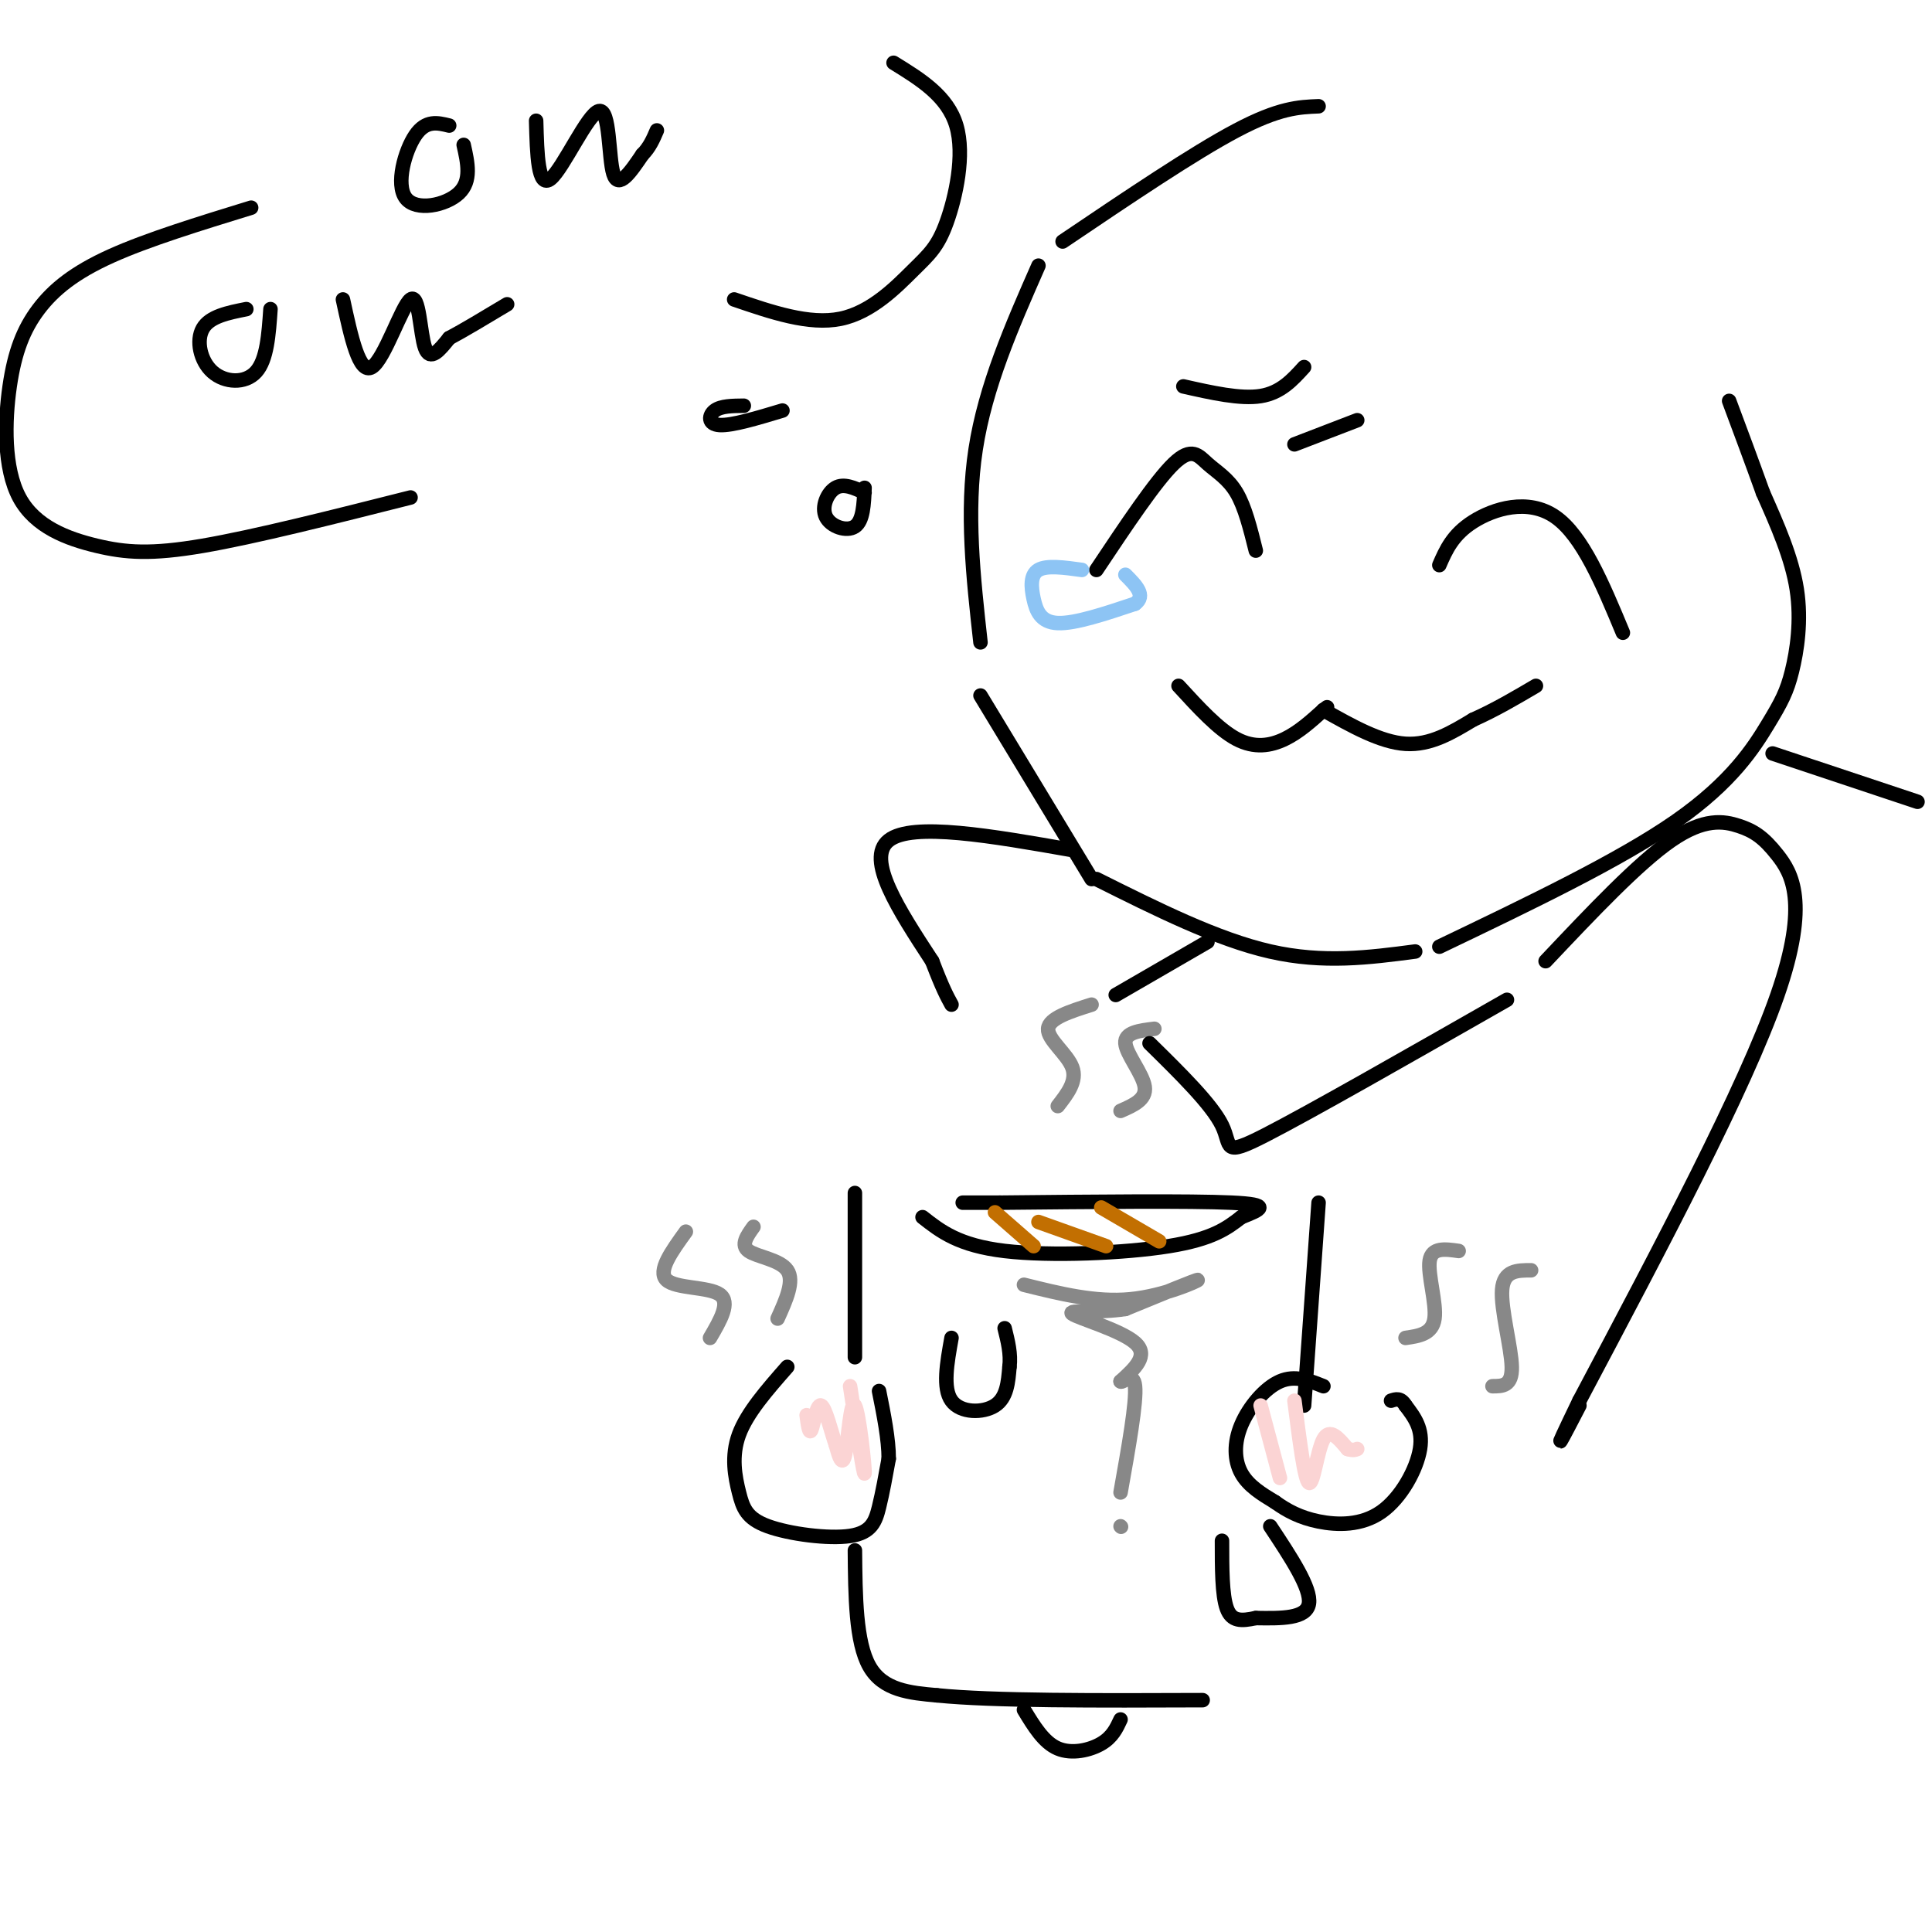 <svg viewBox='0 0 400 400' version='1.1' xmlns='http://www.w3.org/2000/svg' xmlns:xlink='http://www.w3.org/1999/xlink'><g fill='none' stroke='rgb(0,0,0)' stroke-width='3' stroke-linecap='round' stroke-linejoin='round'><path d='M273,22c-4.083,0.167 -8.167,0.333 -17,5c-8.833,4.667 -22.417,13.833 -36,23'/><path d='M215,55c-5.500,12.500 -11.000,25.000 -13,38c-2.000,13.000 -0.500,26.500 1,40'/><path d='M203,144c0.000,0.000 23.000,38.000 23,38'/><path d='M227,182c12.500,6.250 25.000,12.500 36,15c11.000,2.500 20.500,1.250 30,0'/><path d='M298,196c18.691,-8.954 37.381,-17.907 49,-26c11.619,-8.093 16.166,-15.324 19,-20c2.834,-4.676 3.955,-6.797 5,-11c1.045,-4.203 2.013,-10.486 1,-17c-1.013,-6.514 -4.006,-13.257 -7,-20'/><path d='M365,102c-2.333,-6.500 -4.667,-12.750 -7,-19'/><path d='M244,142c4.133,4.511 8.267,9.022 12,11c3.733,1.978 7.067,1.422 10,0c2.933,-1.422 5.467,-3.711 8,-6'/><path d='M274,147c1.333,-1.000 0.667,-0.500 0,0'/><path d='M274,147c5.917,3.333 11.833,6.667 17,7c5.167,0.333 9.583,-2.333 14,-5'/><path d='M305,149c4.500,-2.000 8.750,-4.500 13,-7'/><path d='M227,118c6.125,-9.190 12.250,-18.381 16,-22c3.750,-3.619 5.125,-1.667 7,0c1.875,1.667 4.250,3.048 6,6c1.750,2.952 2.875,7.476 4,12'/><path d='M298,117c1.378,-3.156 2.756,-6.311 7,-9c4.244,-2.689 11.356,-4.911 17,-1c5.644,3.911 9.822,13.956 14,24'/><path d='M163,283c-4.171,4.746 -8.341,9.491 -10,14c-1.659,4.509 -0.806,8.780 0,12c0.806,3.220 1.567,5.389 6,7c4.433,1.611 12.540,2.665 17,2c4.460,-0.665 5.274,-3.047 6,-6c0.726,-2.953 1.363,-6.476 2,-10'/><path d='M184,302c0.000,-4.000 -1.000,-9.000 -2,-14'/><path d='M274,287c-2.940,-1.179 -5.881,-2.357 -9,-1c-3.119,1.357 -6.417,5.250 -8,9c-1.583,3.750 -1.452,7.357 0,10c1.452,2.643 4.226,4.321 7,6'/><path d='M264,311c2.470,1.777 5.147,3.219 9,4c3.853,0.781 8.884,0.903 13,-2c4.116,-2.903 7.319,-8.829 8,-13c0.681,-4.171 -1.159,-6.585 -3,-9'/><path d='M291,291c-1.000,-1.667 -2.000,-1.333 -3,-1'/><path d='M177,281c0.000,0.000 0.000,-34.000 0,-34'/><path d='M191,252c3.733,2.933 7.467,5.867 17,7c9.533,1.133 24.867,0.467 34,-1c9.133,-1.467 12.067,-3.733 15,-6'/><path d='M257,252c4.022,-1.600 6.578,-2.600 -2,-3c-8.578,-0.400 -28.289,-0.200 -48,0'/><path d='M207,249c-9.167,0.000 -8.083,0.000 -7,0'/><path d='M273,249c0.000,0.000 -3.000,42.000 -3,42'/><path d='M263,316c4.250,6.417 8.500,12.833 8,16c-0.500,3.167 -5.750,3.083 -11,3'/><path d='M260,335c-3.000,0.644 -5.000,0.756 -6,-2c-1.000,-2.756 -1.000,-8.378 -1,-14'/><path d='M197,277c-0.933,5.200 -1.867,10.400 0,13c1.867,2.600 6.533,2.600 9,1c2.467,-1.600 2.733,-4.800 3,-8'/><path d='M209,283c0.333,-2.667 -0.333,-5.333 -1,-8'/><path d='M177,321c0.083,9.500 0.167,19.000 3,24c2.833,5.000 8.417,5.500 14,6'/><path d='M194,351c11.500,1.167 33.250,1.083 55,1'/><path d='M212,354c2.044,3.378 4.089,6.756 7,8c2.911,1.244 6.689,0.356 9,-1c2.311,-1.356 3.156,-3.178 4,-5'/></g>
<g fill='none' stroke='rgb(136,136,136)' stroke-width='3' stroke-linecap='round' stroke-linejoin='round'><path d='M226,208c-4.422,1.400 -8.844,2.800 -9,5c-0.156,2.200 3.956,5.200 5,8c1.044,2.800 -0.978,5.400 -3,8'/><path d='M239,213c-3.089,0.378 -6.178,0.756 -6,3c0.178,2.244 3.622,6.356 4,9c0.378,2.644 -2.311,3.822 -5,5'/></g>
<g fill='none' stroke='rgb(194,111,1)' stroke-width='3' stroke-linecap='round' stroke-linejoin='round'><path d='M206,251c0.000,0.000 8.000,7.000 8,7'/><path d='M215,253c0.000,0.000 14.000,5.000 14,5'/><path d='M228,250c0.000,0.000 12.000,7.000 12,7'/></g>
<g fill='none' stroke='rgb(251,212,212)' stroke-width='3' stroke-linecap='round' stroke-linejoin='round'><path d='M261,291c0.000,0.000 4.000,15.000 4,15'/><path d='M268,290c1.044,8.222 2.089,16.444 3,17c0.911,0.556 1.689,-6.556 3,-9c1.311,-2.444 3.156,-0.222 5,2'/><path d='M279,300c1.167,0.333 1.583,0.167 2,0'/><path d='M176,287c1.446,9.500 2.893,19.000 3,18c0.107,-1.000 -1.125,-12.500 -2,-14c-0.875,-1.500 -1.393,7.000 -2,10c-0.607,3.000 -1.304,0.500 -2,-2'/><path d='M173,299c-0.881,-2.452 -2.083,-7.583 -3,-8c-0.917,-0.417 -1.548,3.881 -2,5c-0.452,1.119 -0.726,-0.940 -1,-3'/></g>
<g fill='none' stroke='rgb(136,136,136)' stroke-width='3' stroke-linecap='round' stroke-linejoin='round'><path d='M212,266c7.400,1.844 14.800,3.689 22,3c7.200,-0.689 14.200,-3.911 14,-4c-0.200,-0.089 -7.600,2.956 -15,6'/><path d='M233,271c-5.619,0.893 -12.167,0.125 -11,1c1.167,0.875 10.048,3.393 13,6c2.952,2.607 -0.024,5.304 -3,8'/><path d='M232,286c0.333,0.489 2.667,-2.289 3,1c0.333,3.289 -1.333,12.644 -3,22'/><path d='M232,316c0.000,0.000 0.100,0.100 0.1,0.1'/></g>
<g fill='none' stroke='rgb(0,0,0)' stroke-width='3' stroke-linecap='round' stroke-linejoin='round'><path d='M320,199c9.581,-10.142 19.161,-20.284 26,-25c6.839,-4.716 10.936,-4.006 14,-3c3.064,1.006 5.094,2.309 8,6c2.906,3.691 6.687,9.769 0,29c-6.687,19.231 -23.844,51.616 -41,84'/><path d='M327,290c-6.833,14.167 -3.417,7.583 0,1'/><path d='M250,195c0.000,0.000 -19.000,11.000 -19,11'/><path d='M238,216c6.444,6.333 12.889,12.667 15,17c2.111,4.333 -0.111,6.667 9,2c9.111,-4.667 29.556,-16.333 50,-28'/><path d='M222,176c-16.583,-2.917 -33.167,-5.833 -38,-2c-4.833,3.833 2.083,14.417 9,25'/><path d='M193,199c2.167,5.667 3.083,7.333 4,9'/><path d='M367,156c0.000,0.000 30.000,10.000 30,10'/><path d='M179,102c-2.143,-0.994 -4.286,-1.988 -6,-1c-1.714,0.988 -3.000,3.958 -2,6c1.000,2.042 4.286,3.155 6,2c1.714,-1.155 1.857,-4.577 2,-8'/><path d='M154,84c-2.356,0.022 -4.711,0.044 -6,1c-1.289,0.956 -1.511,2.844 1,3c2.511,0.156 7.756,-1.422 13,-3'/><path d='M93,26c-2.411,-0.595 -4.821,-1.190 -7,2c-2.179,3.190 -4.125,10.167 -2,13c2.125,2.833 8.321,1.524 11,-1c2.679,-2.524 1.839,-6.262 1,-10'/><path d='M111,25c0.190,7.065 0.381,14.131 3,12c2.619,-2.131 7.667,-13.458 10,-14c2.333,-0.542 1.952,9.702 3,13c1.048,3.298 3.524,-0.351 6,-4'/><path d='M133,32c1.500,-1.500 2.250,-3.250 3,-5'/><path d='M51,64c-3.780,0.750 -7.560,1.500 -9,4c-1.440,2.500 -0.542,6.750 2,9c2.542,2.250 6.726,2.500 9,0c2.274,-2.500 2.637,-7.750 3,-13'/><path d='M71,62c1.690,7.810 3.381,15.619 6,14c2.619,-1.619 6.167,-12.667 8,-14c1.833,-1.333 1.952,7.048 3,10c1.048,2.952 3.024,0.476 5,-2'/><path d='M93,70c2.833,-1.500 7.417,-4.250 12,-7'/><path d='M52,43c-10.729,3.300 -21.459,6.600 -29,10c-7.541,3.400 -11.895,6.901 -15,11c-3.105,4.099 -4.962,8.797 -6,16c-1.038,7.203 -1.258,16.910 2,23c3.258,6.090 9.992,8.563 16,10c6.008,1.437 11.288,1.839 22,0c10.712,-1.839 26.856,-5.920 43,-10'/><path d='M152,62c7.775,2.659 15.550,5.317 22,4c6.450,-1.317 11.574,-6.611 15,-10c3.426,-3.389 5.153,-4.874 7,-10c1.847,-5.126 3.813,-13.893 2,-20c-1.813,-6.107 -7.407,-9.553 -13,-13'/><path d='M245,80c5.917,1.333 11.833,2.667 16,2c4.167,-0.667 6.583,-3.333 9,-6'/><path d='M268,92c0.000,0.000 13.000,-5.000 13,-5'/></g>
<g fill='none' stroke='rgb(136,136,136)' stroke-width='3' stroke-linecap='round' stroke-linejoin='round'><path d='M142,255c-2.956,4.089 -5.911,8.178 -4,10c1.911,1.822 8.689,1.378 11,3c2.311,1.622 0.156,5.311 -2,9'/><path d='M156,254c-1.356,1.889 -2.711,3.778 -1,5c1.711,1.222 6.489,1.778 8,4c1.511,2.222 -0.244,6.111 -2,10'/><path d='M302,259c-2.778,-0.400 -5.556,-0.800 -6,2c-0.444,2.800 1.444,8.800 1,12c-0.444,3.200 -3.222,3.600 -6,4'/><path d='M317,263c-2.844,0.000 -5.689,0.000 -6,4c-0.311,4.000 1.911,12.000 2,16c0.089,4.000 -1.956,4.000 -4,4'/></g>
<g fill='none' stroke='rgb(141,196,244)' stroke-width='3' stroke-linecap='round' stroke-linejoin='round'><path d='M224,118c-3.637,-0.506 -7.274,-1.012 -9,0c-1.726,1.012 -1.542,3.542 -1,6c0.542,2.458 1.440,4.845 5,5c3.560,0.155 9.780,-1.923 16,-4'/><path d='M235,125c2.333,-1.667 0.167,-3.833 -2,-6'/></g>
</svg>
